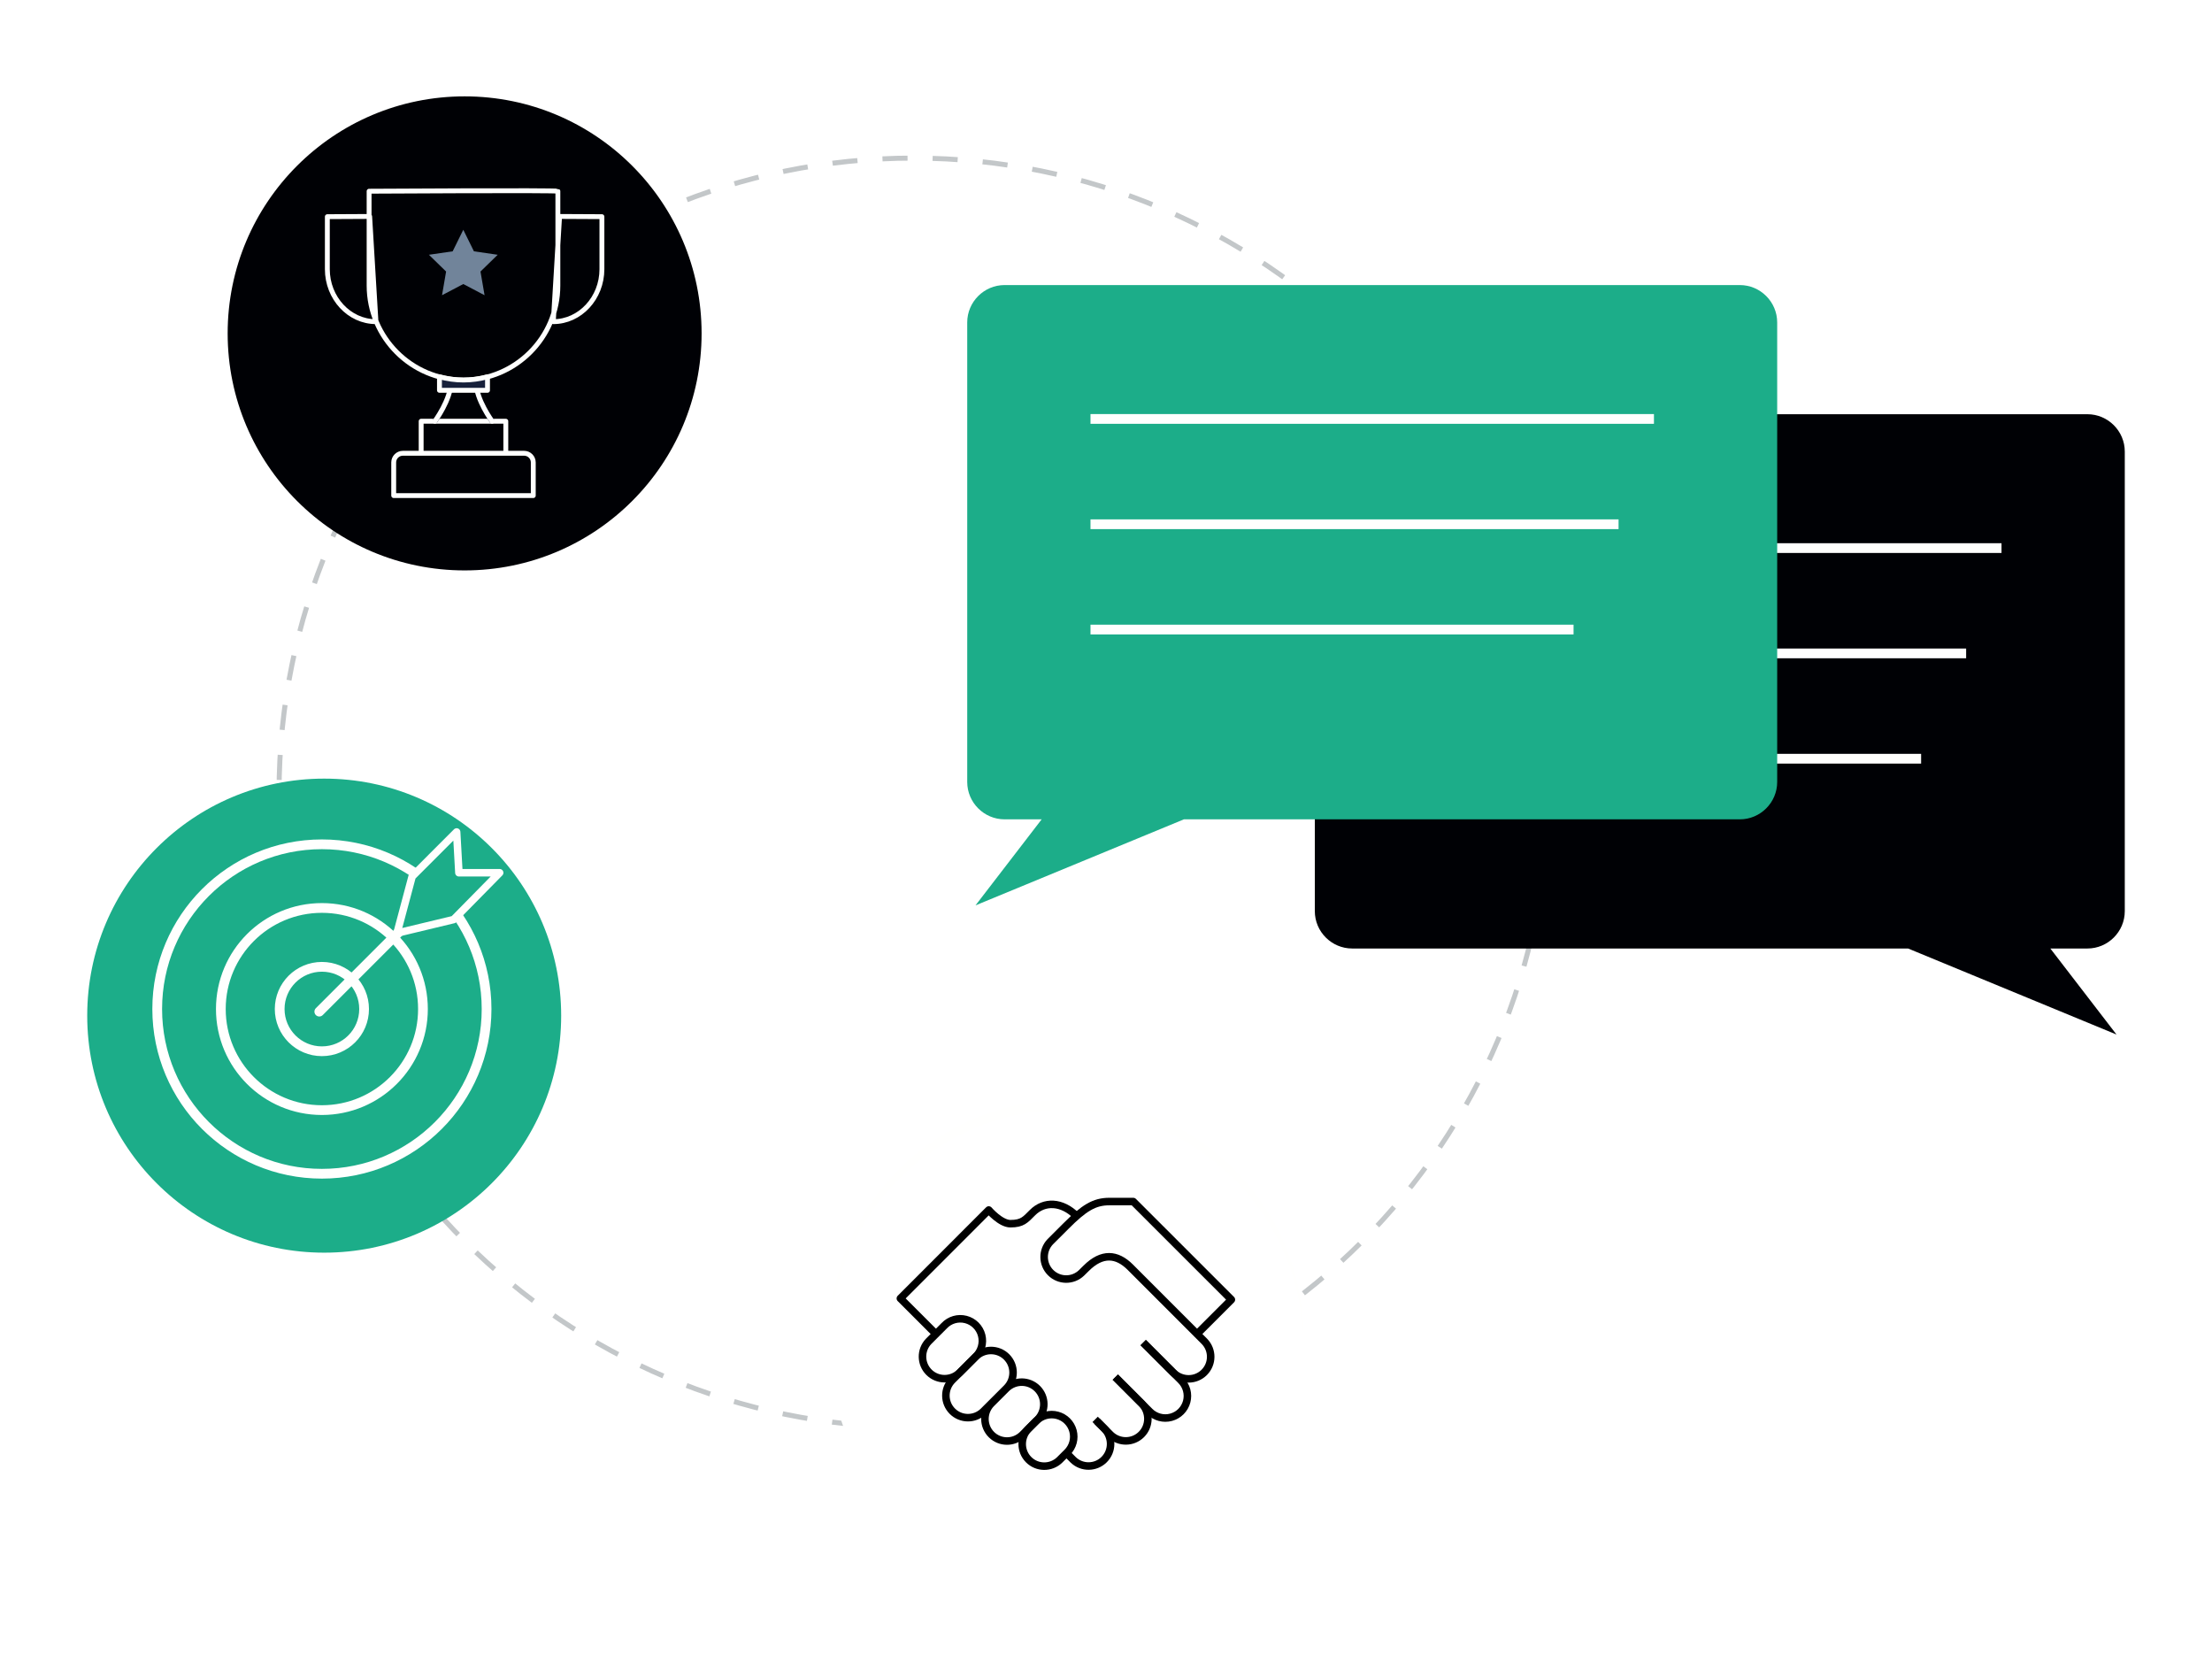 <?xml version="1.0" encoding="UTF-8"?>
<svg width="454px" height="341px" viewBox="0 0 454 341" version="1.1" xmlns="http://www.w3.org/2000/svg" xmlns:xlink="http://www.w3.org/1999/xlink">
    <title>brainXRM-illustration-feature-detail-Partner</title>
    <defs>
        <filter x="-13.8%" y="-18.0%" width="127.5%" height="135.9%" filterUnits="objectBoundingBox" id="filter-1">
            <feOffset dx="0" dy="2" in="SourceAlpha" result="shadowOffsetOuter1"></feOffset>
            <feGaussianBlur stdDeviation="5" in="shadowOffsetOuter1" result="shadowBlurOuter1"></feGaussianBlur>
            <feColorMatrix values="0 0 0 0 0   0 0 0 0 0   0 0 0 0 0  0 0 0 0.1 0" type="matrix" in="shadowBlurOuter1" result="shadowMatrixOuter1"></feColorMatrix>
            <feMerge>
                <feMergeNode in="shadowMatrixOuter1"></feMergeNode>
                <feMergeNode in="SourceGraphic"></feMergeNode>
            </feMerge>
        </filter>
        <filter x="-13.8%" y="-18.0%" width="127.5%" height="135.9%" filterUnits="objectBoundingBox" id="filter-2">
            <feOffset dx="0" dy="2" in="SourceAlpha" result="shadowOffsetOuter1"></feOffset>
            <feGaussianBlur stdDeviation="5" in="shadowOffsetOuter1" result="shadowBlurOuter1"></feGaussianBlur>
            <feColorMatrix values="0 0 0 0 0   0 0 0 0 0   0 0 0 0 0  0 0 0 0.1 0" type="matrix" in="shadowBlurOuter1" result="shadowMatrixOuter1"></feColorMatrix>
            <feMerge>
                <feMergeNode in="shadowMatrixOuter1"></feMergeNode>
                <feMergeNode in="SourceGraphic"></feMergeNode>
            </feMerge>
        </filter>
        <filter x="-23.5%" y="-23.5%" width="146.9%" height="146.9%" filterUnits="objectBoundingBox" id="filter-3">
            <feOffset dx="0" dy="2" in="SourceAlpha" result="shadowOffsetOuter1"></feOffset>
            <feGaussianBlur stdDeviation="5" in="shadowOffsetOuter1" result="shadowBlurOuter1"></feGaussianBlur>
            <feColorMatrix values="0 0 0 0 0   0 0 0 0 0   0 0 0 0 0  0 0 0 0.1 0" type="matrix" in="shadowBlurOuter1" result="shadowMatrixOuter1"></feColorMatrix>
            <feMerge>
                <feMergeNode in="shadowMatrixOuter1"></feMergeNode>
                <feMergeNode in="SourceGraphic"></feMergeNode>
            </feMerge>
        </filter>
        <filter x="-23.5%" y="-23.5%" width="146.9%" height="146.9%" filterUnits="objectBoundingBox" id="filter-4">
            <feOffset dx="0" dy="2" in="SourceAlpha" result="shadowOffsetOuter1"></feOffset>
            <feGaussianBlur stdDeviation="5" in="shadowOffsetOuter1" result="shadowBlurOuter1"></feGaussianBlur>
            <feColorMatrix values="0 0 0 0 0   0 0 0 0 0   0 0 0 0 0  0 0 0 0.1 0" type="matrix" in="shadowBlurOuter1" result="shadowMatrixOuter1"></feColorMatrix>
            <feMerge>
                <feMergeNode in="shadowMatrixOuter1"></feMergeNode>
                <feMergeNode in="SourceGraphic"></feMergeNode>
            </feMerge>
        </filter>
        <filter x="-23.5%" y="-23.5%" width="146.9%" height="146.9%" filterUnits="objectBoundingBox" id="filter-5">
            <feOffset dx="0" dy="2" in="SourceAlpha" result="shadowOffsetOuter1"></feOffset>
            <feGaussianBlur stdDeviation="5" in="shadowOffsetOuter1" result="shadowBlurOuter1"></feGaussianBlur>
            <feColorMatrix values="0 0 0 0 0   0 0 0 0 0   0 0 0 0 0  0 0 0 0.1 0" type="matrix" in="shadowBlurOuter1" result="shadowMatrixOuter1"></feColorMatrix>
            <feMerge>
                <feMergeNode in="shadowMatrixOuter1"></feMergeNode>
                <feMergeNode in="SourceGraphic"></feMergeNode>
            </feMerge>
        </filter>
        <path d="M97.274,48.638 C97.274,75.499 75.499,97.275 48.638,97.275 C21.776,97.275 0,75.499 0,48.638 C0,21.776 21.776,0 48.638,0 C75.499,0 97.274,21.776 97.274,48.638 L97.274,48.638 Z" id="path-6"></path>
    </defs>
    <g id="Extra-Large-(≥-1200px)" stroke="none" stroke-width="1" fill="none" fill-rule="evenodd">
        <g id="X.0_graphics" transform="translate(-818, -6318)">
            <g id="Partner" transform="translate(835, 6223)">
                <g id="brainXRM-illustration-feature-detail-Partner" transform="translate(0, 112)">
                    <path d="M300.716,145.662 C300.716,217.581 242.414,275.882 170.495,275.882 C98.576,275.882 40.275,217.581 40.275,145.662 C40.275,73.743 98.576,15.441 170.495,15.441 C242.414,15.441 300.716,73.743 300.716,145.662 Z" id="Stroke-1" stroke="#C3C7C9" stroke-width="1.029" stroke-dasharray="5.147,5.147"></path>
                    <g id="Fill-60" filter="url(#filter-1)" transform="translate(252.859, 65.999)" fill="#000105">
                        <path d="M7.667,1.31659389e-13 L158.573,1.31659389e-13 C162.79,1.31659389e-13 166.24,3.451 166.24,7.667 L166.24,101.968 C166.24,106.186 162.79,109.635 158.573,109.635 L150.961,109.635 L164.542,127.29 L121.765,109.635 L7.667,109.635 C3.451,109.635 8.19213978e-13,106.186 8.19213978e-13,101.968 L8.19213978e-13,7.667 C8.19213978e-13,3.451 3.451,1.31659389e-13 7.667,1.31659389e-13" id="Fill-2"></path>
                    </g>
                    <path d="M278.152,95.469 L393.798,95.469 M278.152,117.079 L386.538,117.079 M278.152,138.69 L377.297,138.69" id="Stroke-3" stroke="#FFFFFE" stroke-width="2"></path>
                    <g id="Fill-58" filter="url(#filter-2)" transform="translate(181.517, 39.495)" fill="#1CAD89">
                        <path d="M158.573,-3.36462884e-13 L7.668,-3.36462884e-13 C3.451,-3.36462884e-13 8.19213978e-13,3.451 8.19213978e-13,7.667 L8.19213978e-13,101.968 C8.19213978e-13,106.186 3.451,109.635 7.668,109.635 L15.279,109.635 L1.699,127.29 L44.475,109.635 L158.573,109.635 C162.79,109.635 166.24,106.186 166.24,101.968 L166.24,7.667 C166.24,3.451 162.79,-3.36462884e-13 158.573,-3.36462884e-13" id="Fill-4"></path>
                    </g>
                    <path d="M206.817,68.966 L322.463,68.966 M206.817,90.576 L315.202,90.576 M206.817,112.185 L305.962,112.185" id="Stroke-5" stroke="#FFFFFE" stroke-width="2"></path>
                    <path d="M250.529,257.353 C250.529,284.214 228.754,305.991 201.892,305.991 C175.031,305.991 153.255,284.214 153.255,257.353 C153.255,230.491 175.031,208.715 201.892,208.715 C228.754,208.715 250.529,230.491 250.529,257.353" id="Fill-6" fill="#FFFFFE"></path>
                    <g id="Fill-49" filter="url(#filter-3)" transform="translate(0.902, 140.774)" fill="#1CAD89">
                        <path d="M97.274,48.638 C97.274,75.499 75.499,97.275 48.638,97.275 C21.776,97.275 -5.26637557e-13,75.499 -5.26637557e-13,48.638 C-5.26637557e-13,21.776 21.776,-4.09606989e-13 48.638,-4.09606989e-13 C75.499,-4.09606989e-13 97.274,21.776 97.274,48.638" id="Fill-7"></path>
                    </g>
                    <path d="M57.73,190.054 C57.73,194.839 53.853,198.719 49.067,198.719 C44.282,198.719 40.402,194.839 40.402,190.054 C40.402,185.269 44.282,181.391 49.067,181.391 C53.853,181.391 57.73,185.269 57.73,190.054 Z M69.809,190.054 C69.809,201.509 60.522,210.796 49.067,210.796 C37.612,210.796 28.326,201.509 28.326,190.054 C28.326,178.599 37.612,169.314 49.067,169.314 C60.522,169.314 69.809,178.599 69.809,190.054 Z M82.868,190.054 C82.868,208.722 67.734,223.855 49.067,223.855 C30.399,223.855 15.266,208.722 15.266,190.054 C15.266,171.387 30.399,156.253 49.067,156.253 C67.734,156.253 82.868,171.387 82.868,190.054 Z M48.534,190.588 L65.339,173.783 L48.534,190.588 Z" id="Stroke-8" stroke="#FFFFFE" stroke-width="2" stroke-linecap="round" stroke-linejoin="round"></path>
                    <polyline id="Fill-9" fill="#1CAD89" points="64.486 174.48 76.103 171.692 85.551 162.089 77.187 162.089 76.722 153.725 67.585 162.864 64.486 174.48"></polyline>
                    <polygon id="Stroke-10" stroke="#FFFFFE" stroke-width="1.544" stroke-linecap="round" stroke-linejoin="round" points="64.486 174.48 76.103 171.692 85.551 162.089 77.187 162.089 76.722 153.725 67.585 162.864"></polygon>
                    <g id="Fill-57" filter="url(#filter-4)" transform="translate(29.725, 0.774)" fill="#000105">
                        <path d="M97.274,48.638 C97.274,75.499 75.499,97.275 48.638,97.275 C21.776,97.275 -5.26637557e-13,75.499 -5.26637557e-13,48.638 C-5.26637557e-13,21.776 21.776,5.85152841e-14 48.638,5.85152841e-14 C75.499,5.85152841e-14 97.274,21.776 97.274,48.638" id="Fill-11"></path>
                    </g>
                    <path d="M173.584,250.662 C173.584,251.798 172.662,252.721 171.525,252.721 C170.387,252.721 169.466,251.798 169.466,250.662 C169.466,249.525 170.387,248.603 171.525,248.603 C172.662,248.603 173.584,249.525 173.584,250.662" id="Fill-12" fill="#17203B"></path>
                    <path d="M235.348,250.662 C235.348,251.798 234.427,252.721 233.289,252.721 C232.152,252.721 231.231,251.798 231.231,250.662 C231.231,249.525 232.152,248.603 233.289,248.603 C234.427,248.603 235.348,249.525 235.348,250.662" id="Fill-13" fill="#17203B"></path>
                    <path d="M97.5,22.237 L97.5,41.609 C97.5,52.264 88.783,60.981 78.128,60.981 C67.473,60.981 58.756,52.264 58.756,41.609 L58.756,22.237 C58.756,22.237 97.266,22.002 97.5,22.237 Z M60.165,49.005 L60.165,49.005 C54.676,49.005 50.185,44.158 50.185,38.233 L50.185,27.461 C50.185,27.461 54.349,27.433 58.873,27.416 L60.165,49.005 Z M96.561,49.005 L96.561,49.005 C102.05,49.005 106.54,44.158 106.54,38.233 L106.54,27.461 C106.54,27.461 102.376,27.433 97.853,27.416 L96.561,49.005 Z M97.5,22.237 L97.5,41.609 C97.5,52.264 88.783,60.981 78.128,60.981 C67.473,60.981 58.756,52.264 58.756,41.609 L58.756,22.237 C58.756,22.237 97.266,22.002 97.5,22.237 Z M69.439,76.01 L86.815,76.01 L86.815,69.435 L69.439,69.435 L69.439,76.01 Z M63.805,84.697 L63.805,77.888 C63.805,76.855 64.649,76.01 65.683,76.01 L90.574,76.01 C91.606,76.01 92.451,76.855 92.451,77.888 L92.451,84.697 L63.805,84.697 Z" id="Stroke-14" stroke="#FFFFFE" stroke-linecap="round" stroke-linejoin="round"></path>
                    <path d="M72.257,69.435 C72.257,69.435 75.545,64.973 75.545,61.451 M83.999,69.435 C83.999,69.435 80.711,64.973 80.711,61.451" id="Stroke-15" stroke="#17203B" stroke-width="1.029"></path>
                    <path d="M72.257,69.435 C72.257,69.435 75.545,64.973 75.545,61.451 M83.999,69.435 C83.999,69.435 80.711,64.973 80.711,61.451" id="Stroke-16" stroke="#FFFFFE" stroke-linecap="round" stroke-linejoin="round"></path>
                    <g id="Clip-23" filter="url(#filter-5)" transform="translate(153.255, 208.715)" fill="#FFFFFF">
                        <path d="M97.274,48.638 C97.274,75.499 75.499,97.275 48.638,97.275 C21.776,97.275 -5.12008736e-13,75.499 -5.12008736e-13,48.638 C-5.12008736e-13,21.776 21.776,5.26637557e-13 48.638,5.26637557e-13 C75.499,5.26637557e-13 97.274,21.776 97.274,48.638 L97.274,48.638 Z" id="Clip-21"></path>
                    </g>
                    <polyline id="Fill-17" fill="#71849A" points="78.089 30.15 80.27 34.571 85.149 35.279 81.619 38.72 82.453 43.579 78.089 41.285 73.725 43.579 74.559 38.72 71.029 35.279 75.907 34.571 78.089 30.15"></polyline>
                    <path d="M78.128,60.981 L78.128,60.981 C76.422,60.981 74.775,60.736 73.197,60.317 L73.197,63.095 L83.059,63.095 L83.059,60.317 C81.481,60.736 79.834,60.981 78.128,60.981" id="Fill-18" fill="#17203B"></path>
                    <path d="M78.128,60.981 L78.128,60.981 C76.422,60.981 74.775,60.736 73.197,60.317 L73.197,63.095 L83.059,63.095 L83.059,60.317 C81.481,60.736 79.834,60.981 78.128,60.981 Z" id="Stroke-19" stroke="#FFFFFE" stroke-linecap="round" stroke-linejoin="round"></path>
                    <g id="Group-22" transform="translate(153.382, 208.971)">
                        <mask id="mask-7" fill="white">
                            <use xlink:href="#path-6"></use>
                        </mask>
                        <g id="Clip-21"></g>
                        <g id="Orion_handshake" mask="url(#mask-7)" stroke="#000000" stroke-linejoin="round" stroke-width="1.544">
                            <g transform="translate(14.412, 20.588)">
                                <path d="M49.852,28.943 L55.997,35.093 C57.771,36.828 60.612,36.812 62.367,35.058 C64.122,33.303 64.138,30.463 62.403,28.688 L47.196,13.475 C44.432,10.712 41.38,10.449 38.12,13.711 L37.171,14.648 C35.391,16.351 32.577,16.32 30.836,14.578 C29.095,12.837 29.064,10.023 30.767,8.244 L33.971,5.045 C37.669,1.342 39.773,0 42.886,0 L47.8,0 L67.941,20.129 L60.887,27.183" id="Path"></path>
                                <path d="M49.839,28.942 L57.589,36.688 C58.734,37.833 59.181,39.501 58.763,41.065 C58.344,42.628 57.123,43.85 55.559,44.269 C53.996,44.689 52.327,44.242 51.182,43.097 L44.118,36.029" id="Path"></path>
                                <path d="M44.119,36.029 L49.582,41.495 C51.248,43.279 51.201,46.062 49.476,47.788 C47.75,49.515 44.967,49.564 43.182,47.899 L39.981,44.696" id="Path"></path>
                                <path d="M40.33,45.045 L41.904,46.622 C43.596,48.403 43.561,51.207 41.825,52.945 C40.089,54.682 37.284,54.719 35.503,53.028 L33.929,51.45 M7.304,27.184 L0,19.88 L18.141,1.734 C18.141,1.734 20.556,4.544 22.585,4.544 C25.047,4.544 25.649,3.745 27.114,2.279 C29.519,-0.128 33.138,-0.057 36.173,2.974" id="Shape"></path>
                                <path d="M15.4,31.89 C16.605,30.76 17.099,29.063 16.689,27.462 C16.278,25.861 15.028,24.611 13.428,24.2 C11.827,23.789 10.13,24.282 8.999,25.487 L5.8,28.688 C4.097,30.467 4.127,33.281 5.869,35.023 C7.61,36.765 10.424,36.796 12.203,35.093 L15.4,31.89 Z" id="Path"></path>
                                <path d="M21.807,38.294 C23.575,36.525 23.575,33.657 21.806,31.888 C20.037,30.12 17.169,30.12 15.4,31.889 L10.601,36.688 C8.898,38.467 8.928,41.281 10.67,43.023 C12.411,44.765 15.225,44.796 17.005,43.093 L21.807,38.294 Z M28.208,44.699 C29.891,42.917 29.851,40.12 28.119,38.387 C26.386,36.653 23.589,36.612 21.807,38.294 L18.606,41.495 C16.914,43.276 16.95,46.081 18.687,47.818 C20.424,49.554 23.228,49.59 25.009,47.899 L28.208,44.699 Z" id="Shape"></path>
                                <path d="M34.263,51.45 C35.407,50.305 35.853,48.637 35.434,47.074 C35.015,45.511 33.794,44.29 32.231,43.872 C30.668,43.453 29,43.901 27.856,45.045 L26.28,46.622 C24.563,48.399 24.587,51.224 26.334,52.972 C28.081,54.719 30.906,54.744 32.683,53.028 L34.263,51.45 Z" id="Path"></path>
                            </g>
                        </g>
                    </g>
                </g>
            </g>
        </g>
    </g>
</svg>